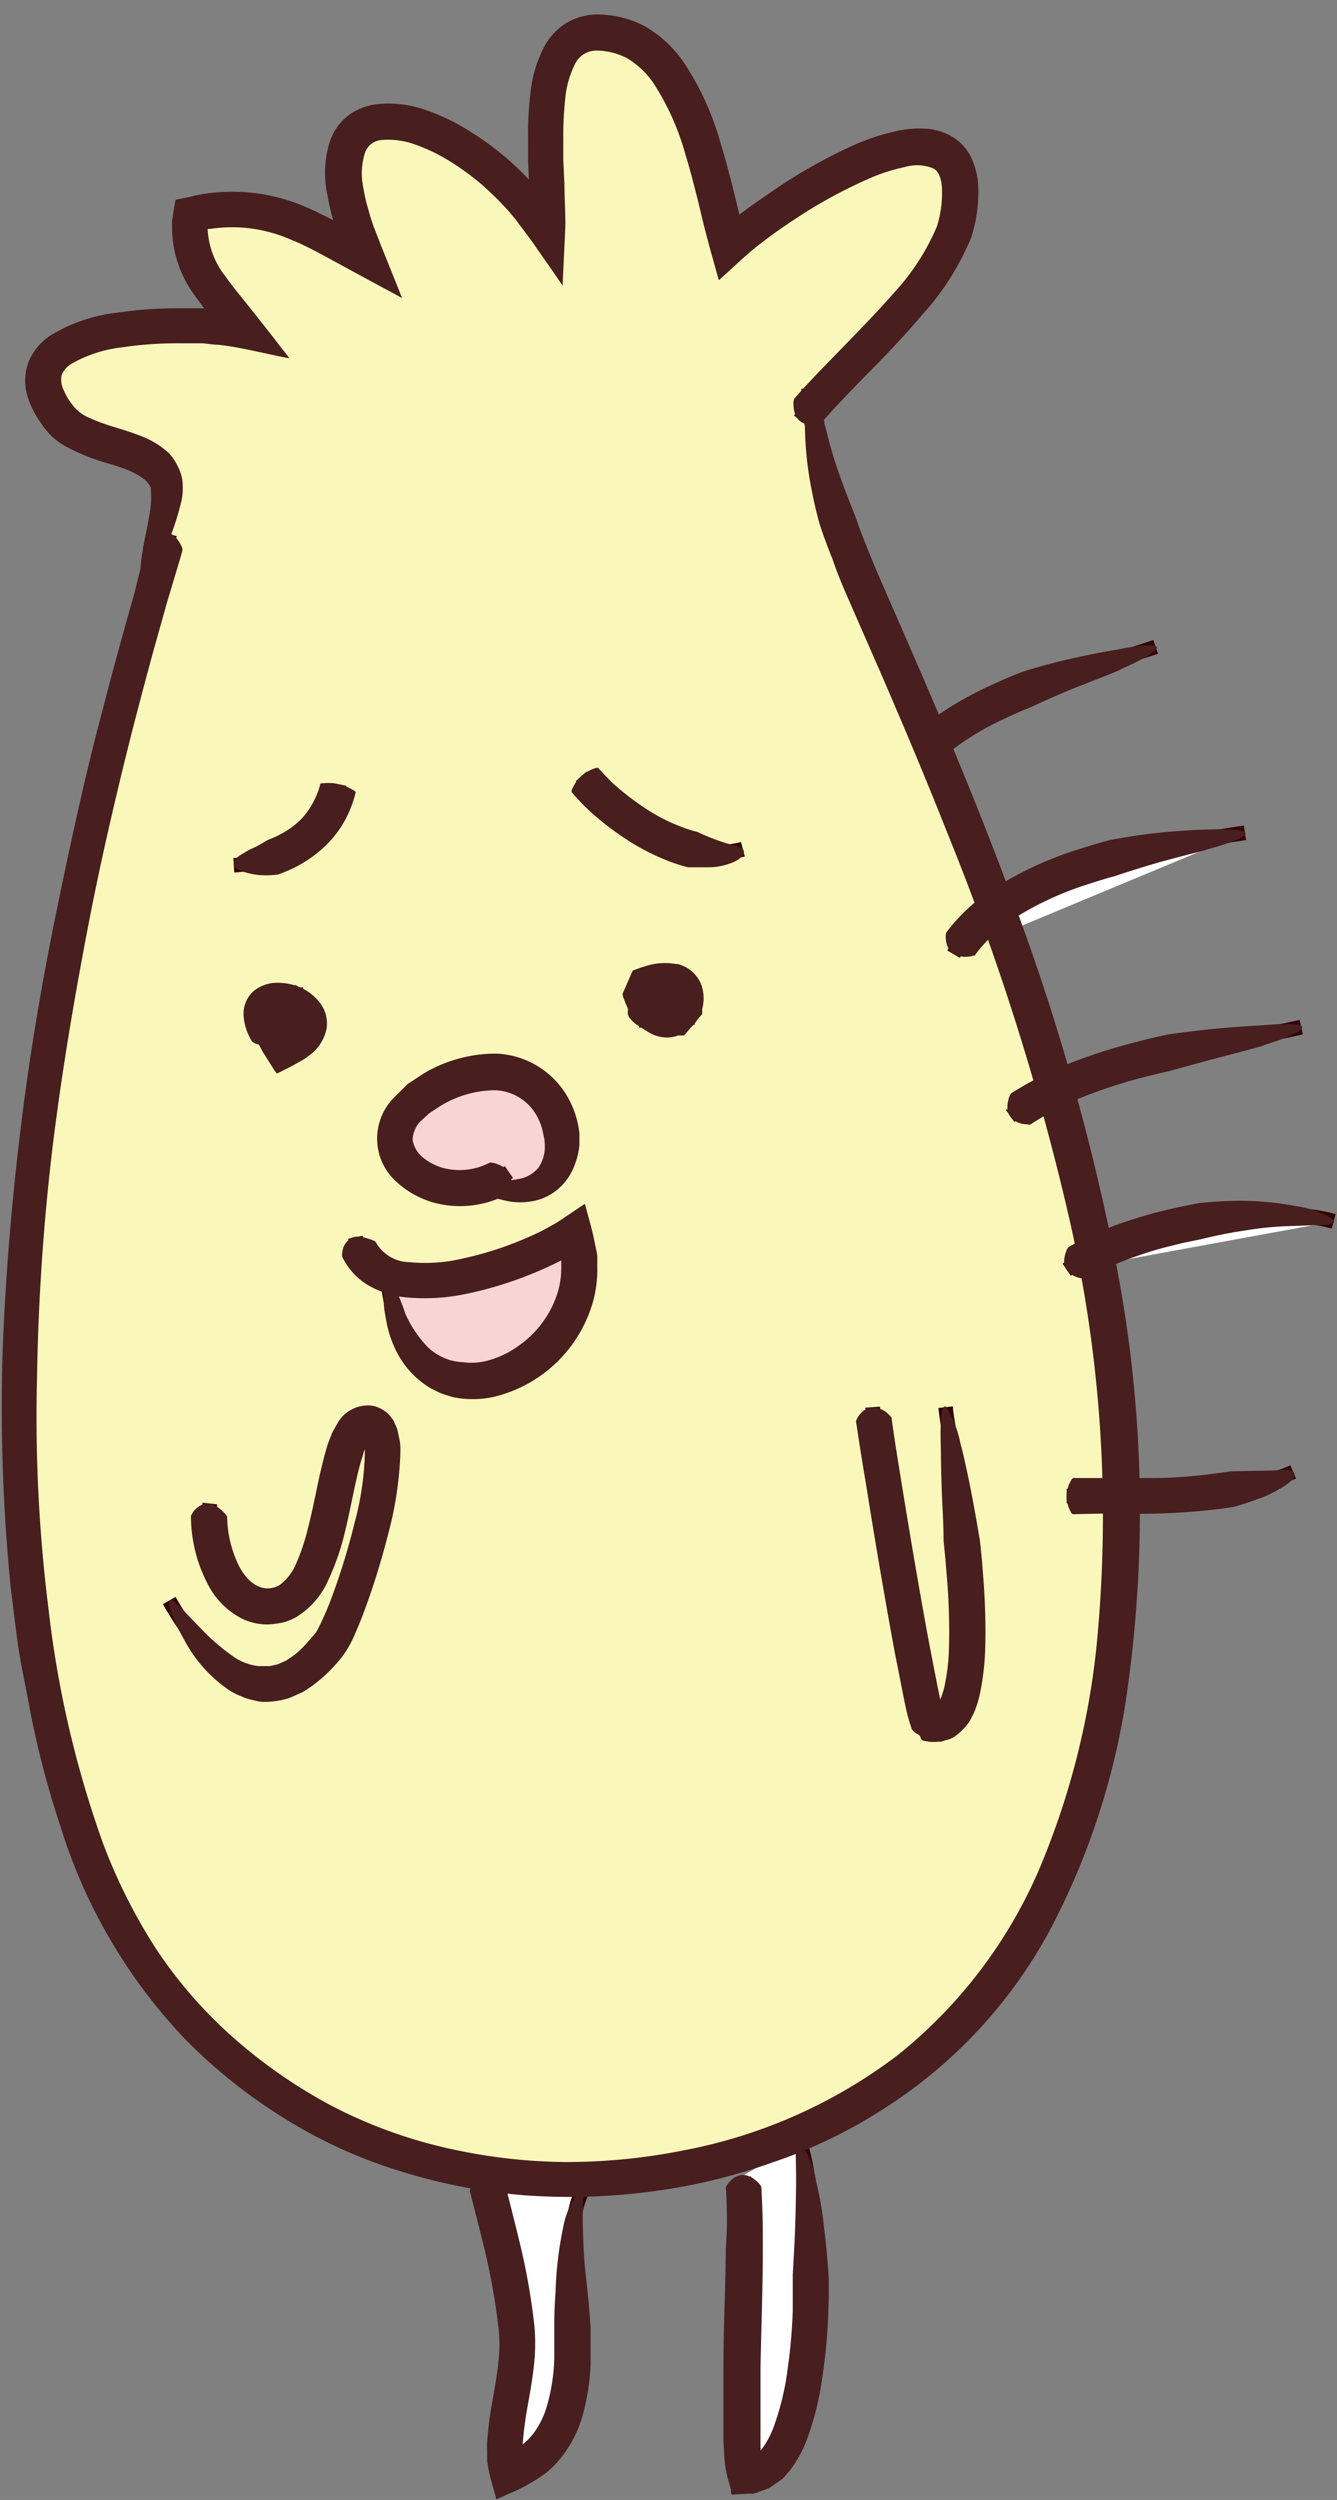 <svg width="92" height="172" fill="none" xmlns="http://www.w3.org/2000/svg"><rect width="100%" height="100%" fill="#808080" stroke="none"/><path d="M75.27 86.3c-.68-3.53-1.53-7-2.5-10.51l16.78-5.14c-5.63 1.27-11.73 1.87-17 4.38-1-3.64-2.22-7.24-3.51-10.81l16.61-6.92c-4.92.74-12.55 1.91-17.19 5.32-1.38-3.77-2.86-7.5-4.4-11.18l15.49-6.94c-5.12 1.73-11.27 3.16-15.55 6.74l-8.27-23.12C58.9 24.46 65.16 19.25 65.9 15c1.87-10.74-12.88-.75-15.74 2-1.2-4.05-2.35-13-7.33-14.49-7.19-2.18-4.82 9.27-5.11 13.47-5.61-8.57-18.5-12.3-12.46 1.78-4.1-2.18-7-4.21-12.08-3-.73 3.27 2 5.72 3.73 8.05-4.22-1-17.87-.74-12.87 5.82 1.72 2.27 6.18 1.72 7.29 4.2.73 1.63-1.28 5.79-1.33 7.82l.55-.14c-6.92 23.77-12.52 54-7.16 78.07 2.39 10.78 6.38 19.58 16.4 26 11.29 7.23 26.72 7 38.37.71 15.11-8.15 19.28-26 18.95-42.32 4.18 0 8.53-.21 11.9-1.66l-11.91 1.28a93.848 93.848 0 00-.71-9.41 87.58 87.58 0 00-1-6.14l16.37-3c-4.32-1.23-11.77-.02-16.49 2.26z" fill="#fff"/><path d="M33.34 149.67a67.983 67.983 0 012.21 11.15c.22 3-1.44 7.07-.61 9.39 7.53-3 2.71-14.25 5.05-19.43l-6.65-1.11zm17.81 0c.5 6.77-.45 14.51.2 20.68 5.74.29 5.12-18.93 3.69-22.91l-3.89 2.23z" fill="#fff"/><path d="M33.07 81.56c-4.5 1.14-8.82-3.54-3.23-6.62 9.95-5.49 12.3 9.82 3.23 6.62z" fill="#F9D4D4"/><path d="M26.72 87.75l-.06.15c1.14 12.94 15.84 6 12.85-3.08-2.32 1.65-9.13 4.32-12.79 2.93zm17.72-18.11c.8.88 1.57.8 2.08.36h.64a5.818 5.818 0 00-.17-.69 1.39 1.39 0 00.1-.33c.19-1-.58-2.09-3.17-1 .113.3.213.56.3.78l-.28.23c.146.232.313.45.5.65zm-25.32-.74c-1.1.61-.89 1.86.3 3.41 2.42-1.17 2.1-2.35 1.16-3a3 3 0 00-.12-.81c-.464.03-.917.155-1.33.37l-.01.03zM55.7 28.14c.53 5.61 2.83 10.57 5.11 15.75 1.07 2.43 2.13 4.89 3.16 7.37 1.57 3.74 3.09 7.54 4.49 11.38 1.51 4.09 2.89 8.23 4.09 12.41 1.07 3.73 2 7.49 2.72 11.27.43 2.27.8 4.55 1.09 6.83a95.23 95.23 0 01.72 9.79c.33 16.28-3.84 34.17-18.95 42.32a39.312 39.312 0 01-4.45 2c-1 .37-1.94.71-2.94 1a40.598 40.598 0 01-10.73 1.67h-.78a39.764 39.764 0 01-5.87-.43 34.698 34.698 0 01-13.6-5c-10-6.41-14-15.21-16.4-26-5.34-24 .2-54.07 7.08-77.8l-.47-.13c.05-2 2.06-6.19 1.33-7.82-1.11-2.48-5.57-1.93-7.29-4.2-5-6.56 8.65-6.8 12.87-5.82-1.77-2.33-4.46-4.78-3.73-8.05 5.12-1.17 8 .86 12.08 3-6-14.08 6.85-10.35 12.46-1.78.29-4.2-2.08-15.65 5.11-13.47 5 1.51 6.13 10.44 7.33 14.49 2.86-2.75 17.61-12.74 15.74-2-.74 4.33-7 9.54-10.17 13.2v.02zM33.07 81.58c9.07 3.2 6.72-12.11-3.23-6.62-5.59 3.06-1.29 7.74 3.23 6.6v.02z" fill="#F9F7BA"/><path d="M39.55 84.82c3 9.08-11.71 16-12.85 3.08l.06-.15c3.62 1.39 10.43-1.28 12.79-2.93z" fill="#F9D4D4"/><path d="M39.23 150.46a40.164 40.164 0 01-5.94-.43 34.905 34.905 0 01-13.8-5.08c-11-7.06-14.51-16.81-16.61-26.3-5.58-25 .77-56.27 7.08-78.05.4-1.37.8-2.71 1.2-4l1 .29-1.2 4C4.68 62.56-1.64 93.6 3.89 118.45c2.06 9.27 5.44 18.8 16.18 25.67a33.924 33.924 0 0013.41 4.93 39.23 39.23 0 005.79.42h.78a39.389 39.389 0 0010.59-1.65c.93-.27 1.88-.59 2.9-1a38.176 38.176 0 004.4-2c16.81-9.07 18.92-30.12 18.68-41.87a92.475 92.475 0 00-.71-9.73c-.28-2.16-.64-4.45-1.09-6.8-.7-3.62-1.61-7.4-2.71-11.23-1.1-3.83-2.51-8.12-4.08-12.37-1.27-3.49-2.73-7.21-4.48-11.36-.93-2.26-2-4.66-3.15-7.37l-.37-.83c-2.2-5-4.27-9.68-4.78-15.07-.05-.47-.09-.95-.11-1.44l1-.05c0 .47.05.93.1 1.39.5 5.24 2.54 9.87 4.7 14.77l.37.83c1.19 2.71 2.23 5.12 3.16 7.38 1.76 4.17 3.23 7.9 4.5 11.4 1.58 4.28 3 8.46 4.1 12.45 1.1 3.99 2 7.66 2.73 11.31.45 2.37.82 4.68 1.1 6.86.386 3.257.603 6.531.65 9.81.25 12-1.93 33.45-19.21 42.77a37.738 37.738 0 01-4.51 2.07c-1.05.41-2 .74-3 1a40.498 40.498 0 01-10.86 1.69l-.74.03z" fill="#330404"/><path d="M63.73 52.12l-.67-.75c.2-.18.39-.35.6-.52 3.55-3 8.24-4.45 12.77-5.87 1-.32 2-.63 2.93-.95l.32.95c-.95.32-1.94.63-2.95.95-4.44 1.4-9 2.85-12.44 5.7-.2.16-.38.32-.56.49zm2.31 13.78l-.86-.51a11 11 0 013-3.18c4.77-3.51 12.68-4.7 17.41-5.41l.15 1c-4.64.7-12.39 1.86-17 5.23a10.078 10.078 0 00-2.7 2.87zm3.76 11.29l-.57-.82a22.923 22.923 0 013.11-1.79c3.9-1.86 8.27-2.69 12.5-3.49 1.52-.29 3.09-.58 4.59-.92l.22 1c-1.52.34-3.1.64-4.63.93-4.16.79-8.46 1.61-12.25 3.41a21.92 21.92 0 00-2.97 1.68zm3.88 10.58l-.56-.83a14.904 14.904 0 011.94-1.09c5.07-2.45 12.63-3.49 16.85-2.32l-.27 1c-4-1.12-11.26-.11-16.15 2.25-.625.288-1.23.619-1.81.99zm-.28 15.66v-1h3.68c4.15 0 8.44-.21 11.71-1.61l.39.91c-3.43 1.48-7.84 1.69-12.1 1.7H73.4zm-62.93-62.8h-1c.123-1.119.365-2.222.72-3.29.48-1.64 1-3.5.66-4.31-.49-1.1-1.88-1.53-3.34-2a7.3 7.3 0 01-3.9-2.12c-1.27-1.68-1.52-3.13-.75-4.33 1.8-2.78 9-3 12.81-2.51l-.12-.17c-1.66-2-3.55-4.34-2.88-7.3l.06-.3.31-.07c4.76-1.09 7.73.53 11.16 2.4h.05c-2.07-5.49-.85-7.59.61-8.38 2.89-1.55 8.68 1.45 12.35 6.17 0-.56 0-1.17-.07-1.79-.17-3.78-.38-8.47 1.88-10.23a4.15 4.15 0 013.93-.39c4.36 1.32 5.89 7.65 7 12.27.15.63.3 1.24.44 1.79 2.7-2.24 11-8 14.57-6.08 1.38.74 1.85 2.44 1.4 5.07-.58 3.32-4.21 7-7.41 10.31-1.07 1.09-2.08 2.13-2.88 3.05-.23.27-.44.53-.64.78l-.79-.61c.2-.27.43-.53.67-.82.83-.95 1.84-2 2.92-3.1 3.1-3.17 6.62-6.77 7.14-9.78.38-2.15.08-3.51-.88-4-3-1.61-11.7 4.23-14 6.46l-.59.57-.24-.78c-.22-.74-.43-1.65-.67-2.61-1.06-4.39-2.51-10.39-6.32-11.55a3.24 3.24 0 00-3 .23c-1.85 1.44-1.64 6-1.49 9.39.074 1.135.09 2.273.05 3.41l-.1 1.48-.81-1.24c-3.53-5.38-9.52-8.4-11.94-7.1-1.68.9-1.55 4 .35 8.41l.56 1.3-1.25-.66-1.28-.69c-3.3-1.81-5.94-3.24-10.14-2.38-.36 2.35 1.22 4.27 2.74 6.13l1 1.2.84 1.1-1.35-.31c-3.06-.71-11.39-.75-13.07 1.85-.52.81-.28 1.88.71 3.18a6.61 6.61 0 003.4 1.78c1.61.5 3.27 1 3.95 2.52.51 1.14-.06 3.1-.6 5a14.14 14.14 0 00-.77 3.05zm22.45 41.41c-.29-.1-.58-.21-.89-.35l.41-.91c.27.12.54.22.79.31l-.31.95z" fill="#330404"/><path d="M35.37 82.51a7.14 7.14 0 01-2.32-.43c-2.59.59-5.33-.56-6.14-2.62-.7-1.79.3-3.64 2.69-4.95 4.68-2.59 7.29-.59 8.19.38a5.15 5.15 0 01.8 6 3.67 3.67 0 01-3.22 1.62zm-2.27-1.47l.14.05c2.11.75 3.72.49 4.51-.72a4.16 4.16 0 00-.69-4.8c-1.58-1.7-4.12-1.76-7-.19-1.93 1.07-2.75 2.42-2.24 3.71.51 1.29 2.77 2.58 5.11 2l.17-.05z" fill="#330404"/><path d="M33.19 82.05l-.24-1a5.22 5.22 0 001.78-.82l.57.82a6.301 6.301 0 01-2.11 1zM19.2 71.59l-.65-.75c.24-.208.494-.398.76-.57.57-.37.77-.52.77-1a1.839 1.839 0 000-.23 2.24 2.24 0 00-.68.23l-.51-.86a3.87 3.87 0 011.53-.43l.42-.05.11.41c.093.304.14.621.14.94a2.07 2.07 0 01-1.21 1.79c-.236.16-.463.334-.68.52z" fill="#330404"/><path d="M19.27 72.9l-.24-.32a7.17 7.17 0 01-.44-.62l-.12.09c-.9-1.23-1.18-2.21-.83-2.91a1.57 1.57 0 011.48-.78 3.36 3.36 0 011.73.52 1.82 1.82 0 01.93 1.6c-.05.83-.77 1.58-2.14 2.24l-.37.18zm0-3.53a.72.72 0 00-.34.47 2.65 2.65 0 00.65 1.79c1.05-.58 1.2-1 1.21-1.21.01-.21-.29-.58-.47-.7a2.38 2.38 0 00-1.06-.33l.01-.02zm27.48.76a3.553 3.553 0 00-.14-1l1-.29c.11.4.171.814.18 1.23l-1.04.06z" fill="#330404"/><path d="M45.7 70.83a1.82 1.82 0 01-.84-.22l-.88.1a5.67 5.67 0 010-.88 5.797 5.797 0 01-.42-.59l-.24-.38.34-.27-.17-.45-.16-.45.44-.19c1.87-.77 2.84-.47 3.31-.08a1.649 1.649 0 01.54 1.66c-.01.09-.03.176-.06.26 0 .17.09.37.13.58l.12.59h-1.08a1.77 1.77 0 01-1.03.32zm-.71-1.69c.23.32.45.36 1.33.36.054-.064.101-.135.14-.21a3.538 3.538 0 00-.41-.87 1.64 1.64 0 00-1 .33 3.717 3.717 0 00-.06.39zM32.44 95.53a5.66 5.66 0 01-2-.36c-2.4-.9-3.91-3.42-4.26-7.1a4 4 0 01-2.22-2.84l1-.21a2.998 2.998 0 002 2.27c3.35 1.27 9.88-1.14 12.32-2.87l.56-.4.21.65a8.11 8.11 0 01-2.19 8.54 7.91 7.91 0 01-5.42 2.32zm-5.22-7.1c.39 3 1.64 5.08 3.57 5.81a6.28 6.28 0 006.32-1.75 7.16 7.16 0 002.11-6.88c-2.67 1.64-8.37 3.69-12 2.82zm7.46 82.47l-.18-.49c-.51-1.43-.18-3.34.17-5.36.3-1.365.437-2.762.41-4.16a60.787 60.787 0 00-2-10.07l-.25-1 1-.25.25 1a62.147 62.147 0 012 10.25 19.004 19.004 0 01-.43 4.4 14.689 14.689 0 00-.34 4.33c3.91-1.92 3.74-6.68 3.56-11.29-.1-2.91-.21-5.65.7-7.65l.91.41c-.81 1.79-.71 4.41-.61 7.2.19 4.91.39 10.48-4.71 12.49l-.48.19zm16.8 0h-.58v-.42a82.743 82.743 0 01-.15-10.66c.09-3.36.18-6.83-.06-10l1-.07c.24 3.26.15 6.75.06 10.14-.16 3.332-.13 6.671.09 10a2.39 2.39 0 001.47-1c3-4.07 2.55-17.72 1.3-21.19l.94-.33c1.17 3.23 2 17.52-1.43 22.11a3.217 3.217 0 01-2.64 1.42zm12.97-51.82a2.345 2.345 0 01-.67-.11c-.39-.11-.62-.18-2.42-10.62-.9-5.24-1.75-10.61-1.81-11.5l1-.07c.15 2.17 3.06 19.28 3.71 21.28a.883.883 0 00.77-.2c2.34-2 .43-14.9-.2-19.13-.13-.86-.22-1.51-.26-1.86l1-.11c0 .35.13 1 .26 1.82 1.3 8.72 2.29 17.92-.13 20a1.833 1.833 0 01-1.25.5zm-46.17-2.71h-.27c-2.89-.18-5.29-3.34-6.8-6l.87-.5c1.38 2.4 3.54 5.3 6 5.45 1.42.08 2.83-.77 4.21-2.56 1.14-1.5 4.51-12.12 3.3-14.18a.33.33 0 00-.39-.19c-.8.11-1.29 2.48-1.73 4.57-.71 3.39-1.51 7.22-4.16 7.91a3.378 3.378 0 01-3.17-.76c-1.7-1.47-2.45-4.58-2.2-6.72l1 .11c-.21 1.85.44 4.61 1.86 5.86a2.4 2.4 0 002.27.54c2.05-.53 2.79-4 3.43-7.14.61-2.88 1.08-5.15 2.57-5.36a1.34 1.34 0 011.4.68c1.57 2.68-2.18 13.71-3.38 15.29-1.54 2.01-3.13 3-4.81 3zm-2.16-56.34l-.06-1c2.82-.17 6.08-1.62 6.77-5.16l1 .19c-.68 3.38-3.7 5.72-7.71 5.97zm33.43-.92c-3.57 0-7.49-2.59-9.93-5.37l.75-.66c2.2 2.51 6.85 5.86 10.62 4.85l.26 1a6.44 6.44 0 01-1.7.18z" fill="#330404"/><path d="M10.2 37.19a.21.21 0 01.11-.13c.49-.43 1.58-.92 2.23.64a.46.46 0 010 .21c0 .08-.45 1.52-1.08 3.65l-.56 2c-.61 2.15-1.19 4.36-1.77 6.6-1.14 4.5-2.23 9.16-3.15 14-.92 4.84-1.76 9.8-2.38 14.9a153.63 153.63 0 00-1.05 15.63c-.141 5.382.126 10.768.8 16.11a71.612 71.612 0 003.73 16 38.095 38.095 0 003.67 7.3 30.996 30.996 0 005.36 6.14 35.247 35.247 0 006.76 4.67 32.915 32.915 0 007.71 2.84c2.686.628 5.432.963 8.19 1a41.07 41.07 0 008.21-.79 35.114 35.114 0 0014.8-6.57 33.156 33.156 0 009.65-12.6 53.64 53.64 0 004-15.29 91.64 91.64 0 00-1.95-30.09 173.881 173.881 0 00-8.25-26c-1.56-3.94-3.14-7.68-4.68-11.23-.78-1.78-1.537-3.51-2.27-5.19-.37-.85-.72-1.7-1-2.54l-.15-.36c-.16-.43-.3-.79-.41-1.1-.22-.61-.34-1-.34-1s-.27-.94-.52-2.23a23.817 23.817 0 01-.47-4.33c-.04-.784.013-1.57.16-2.34.11-.43.23-.54.36-.43.41.842.7 1.737.86 2.66 0-.14.33 1.45.87 3s1.19 3.14 1.19 3.14l.32.9.18.48.11.27.05.14.35.87.48 1.16c2.7 6.2 5.86 13.28 8.82 21.17a158.137 158.137 0 017.6 26.2 88.73 88.73 0 01.7 30.55 50.33 50.33 0 01-5.15 15.51 33.206 33.206 0 01-11.44 12.35 34.216 34.216 0 01-7.73 3.73 39.868 39.868 0 01-8.37 2 43.029 43.029 0 01-8.64.25 38.78 38.78 0 01-8.53-1.65 33.435 33.435 0 01-7.94-3.6 36.45 36.45 0 01-6.81-5.4 37.051 37.051 0 01-8.68-14.77 62.251 62.251 0 01-2.12-8.15c-.25-1.37-.55-2.73-.76-4.1-.21-1.37-.35-2.75-.53-4.11A125.32 125.32 0 01.18 93c.2-5.34.65-10.57 1.28-15.67s1.48-10.05 2.47-14.85c.99-4.8 2-9.44 3.2-13.9.57-2.24 1.18-4.42 1.78-6.57.12-.42.23-.83.35-1.23.49-2.07.92-3.51.94-3.59z" fill="#481E1E"/><path d="M64.85 52.13a.18.18 0 01-.16 0c-.58 0-1.86 0-1.52-1.76a.882.882 0 01.09-.21 21.89 21.89 0 013.66-2.39c.43-.24.87-.44 1.31-.64.72-.34 1.45-.65 2.19-.93 0 0 .93-.3 2.19-.62 1.26-.32 2.85-.65 4.18-.87 4.43-.88 2.91.21.32 1.34.15 0-1.41.59-3 1.22s-3.1 1.35-3.1 1.35c-.6.24-1.18.49-1.75.76-.41.19-.81.38-1.2.59a18.708 18.708 0 00-3.21 2.16zm2.27 13.54c0 .05 0 .06-.13.08a2.001 2.001 0 01-1.12 0c-.4-.13-.78-.46-.8-1.36a.792.792 0 01.05-.24 12.612 12.612 0 013.34-3.07 24.578 24.578 0 015.64-2.61c.75-.23 1.51-.48 2.27-.67 0 0 1-.2 2.25-.37a42.641 42.641 0 014.27-.35c4.55-.18 2.83.64.14 1.37.15 0-1.47.38-3.09.83-1.62.45-3.23 1-3.23 1-.62.16-1.23.36-1.83.55a22 22 0 00-5.06 2.33 10.473 10.473 0 00-2.7 2.51zm3.79 11.69a.19.19 0 01-.16 0c-.6 0-1.84-.31-1.29-1.94 0 0 .08-.15.12-.2a25.106 25.106 0 013.87-2 37.176 37.176 0 014.59-1.49c.76-.21 1.52-.38 2.29-.55 0 0 1-.15 2.23-.29 1.23-.14 2.9-.28 4.23-.34 4.5-.4 2.89.51.18 1.36.15 0-1.48.43-3.12.86-1.64.43-3.3.9-3.3.9-.63.14-1.26.29-1.88.45a35.678 35.678 0 00-4.28 1.4 21.456 21.456 0 00-3.48 1.84zm3.87 10.61a.171.171 0 01-.16 0 1.79 1.79 0 01-1.05-.4c-.31-.28-.5-.75-.17-1.57a.668.668 0 01.13-.2 22.388 22.388 0 014-1.77c.87-.29 1.75-.55 2.64-.76.89-.21 1.55-.35 2.33-.49 0 0 1-.12 2.31-.16a20.93 20.93 0 014.36.36 7.256 7.256 0 012.25.72c.39.22.46.38.31.46a2.2 2.2 0 01-1 .12l-1.76.07c.14 0-1.47 0-3.1.28-1.1.157-2.192.37-3.27.64-.62.13-1.24.24-1.86.41-.822.193-1.633.43-2.43.71-1.225.41-2.408.94-3.53 1.58zm-.96 16.21l-.08-.06a2.158 2.158 0 010-2.33s.07-.09.1-.1h5.55c1.35 0 2.68-.12 3.67-.24.99-.12 1.62-.22 1.62-.22l2.95-.06c1.05-.09 1.45 0 1.45.28s-.44.69-1.06 1a6.506 6.506 0 01-1.46.68c-.79.3-1.63.54-1.63.54s-.69.12-1.74.23c-1.05.11-2.42.21-3.8.24s-2.75 0-3.78 0l-1.79.04zM56.55 29.06a.208.208 0 01-.15.08c-.57.14-1.84.26-1.8-1.47a.735.735 0 01.05-.23c.94-1.09 1.92-2.08 2.88-3.07 1.37-1.41 2.73-2.79 4-4.24a15.751 15.751 0 002.94-4.55 7.61 7.61 0 00.35-2.45c0-.81-.24-1.37-.59-1.54a3 3 0 00-2-.09c-.878.187-1.733.469-2.55.84a33.59 33.59 0 00-5 2.75c-.4.26-.79.53-1.18.8l-.58.42-.64.49c-.65.49-1.45 1.23-2.22 1.94l-.57.52c-.07 0-.07-.19-.11-.28l-.1-.35-.39-1.4c-.62-2.28-.68-2.72-.95-3.77-.27-1.05-.48-1.88-.76-2.78a17.741 17.741 0 00-2.24-5 6 6 0 00-1.76-1.66A4.66 4.66 0 0041 3.48a1.62 1.62 0 00-1.42.9 6.55 6.55 0 00-.68 2.37c-.103.93-.15 1.864-.14 2.8v1.46l.08 1.72c0 1 .08 2 .06 2.88l-.12 2.56-.06 1.26v.22l-.24-.34-.48-.7-1.05-1.5c-.34-.51-.66-.92-1-1.38l-.5-.67-.49-.58-.45-.48-.24-.25c-.33-.33-.67-.64-1-.95a17.83 17.83 0 00-2.23-1.65 12.143 12.143 0 00-2.43-1.19 5.41 5.41 0 00-2.33-.33 1.31 1.31 0 00-1.2 1 4.74 4.74 0 00-.07 2.34c.072.445.172.886.3 1.32l.14.5c.06.23.16.48.23.72l.58 1.49 1.18 2.93.14.37.08.18s-.09 0-.13-.05l-.65-.35-1.3-.7-3.68-2-.52-.27-.45-.22c-.31-.15-.61-.28-.91-.4a10.11 10.11 0 00-3.69-.85 10.965 10.965 0 00-1.89.11h-.15a5.61 5.61 0 001.18 3.21l.29.4.39.51 1.33 1.66 1.27 1.61.63.82.32.4.14.19.07.09h-.07c-1.61-.31-3.46-.79-4.84-.92-.36 0-.72-.08-1.06-.1h-1.56a25.571 25.571 0 00-4 .28 9 9 0 00-3.48 1.14 1.6 1.6 0 00-.65.75 1.5 1.5 0 00.11 1c.091.212.195.42.31.62.132.204.276.401.43.59a2.81 2.81 0 001.05.75c.503.229 1.02.422 1.55.58l.87.27.54.18c.15.06.3.1.46.17a6 6 0 011.93 1.12 1 1 0 01.19.18c.255.3.464.638.62 1 .159.335.247.699.26 1.07.022.361-.001.724-.07 1.08a18.656 18.656 0 01-1.36 3.86c-.89 2-1.05 2.68-1.3 2.46-.25-.22-.27-1.54 0-2.93-.07.12.21-1 .43-2.31a6.334 6.334 0 00.11-1.79c0-.08 0-.21-.06-.24a1.224 1.224 0 00-.1-.16 2.081 2.081 0 00-.27-.3l-.26-.18a5.35 5.35 0 00-1.15-.57l-.79-.27c-1.18-.3-2.315-.751-3.38-1.34a5.8 5.8 0 01-.86-.66 5.67 5.67 0 01-.67-.83 6.361 6.361 0 01-.93-1.82 3.64 3.64 0 01.07-2.45 4 4 0 011.51-1.8A11.2 11.2 0 018 21.52a28.779 28.779 0 014.43-.31h1.61l-.58-.8a7.94 7.94 0 01-1.62-4.66v-.54l.08-.52.08-.51.05-.26c0-.08 0-.2.12-.19l1-.21c.29-.076.584-.136.88-.18a13.003 13.003 0 012.34-.14c1.566.047 3.109.386 4.55 1 .35.15.7.3 1 .46l.5.24.43.22h.05l-.06-.22c-.15-.51-.25-1.05-.35-1.58a7.17 7.17 0 01.18-3.56 3.81 3.81 0 011.22-1.77 4.06 4.06 0 012-.82 7.61 7.61 0 013.52.45 14.28 14.28 0 012.91 1.42c.9.56 1.756 1.189 2.56 1.88.4.35.78.7 1.15 1.08l.34.35-.05-1.26V9.57c-.02-1.05.033-2.099.16-3.14a8.659 8.659 0 011-3.31 4.36 4.36 0 011.41-1.5 4.17 4.17 0 012-.62 7 7 0 013.54.85 8.371 8.371 0 012.56 2.38 19.622 19.622 0 012.6 5.71c.31 1 .55 1.94.8 2.9l.47 1.93.09-.07.53-.4.62-.44 1.25-.86a36 36 0 015.35-3c.978-.44 2-.776 3.05-1a7.09 7.09 0 011.76-.15 4 4 0 012 .56 3.41 3.41 0 011.42 1.71c.237.592.362 1.222.37 1.86.025 1.14-.14 2.275-.49 3.36a18.322 18.322 0 01-3.39 5.34c-1.31 1.54-2.71 3-4.08 4.37-1 1.04-1.96 2.02-2.81 3.01zM33.7 79.99h.14c.368.062.714.22 1 .46.3.28.53.73.12 1.58a.868.868 0 01-.16.2 6.94 6.94 0 01-4.89.53 6.321 6.321 0 01-2.53-1.36 4.002 4.002 0 01-.34-5.81c.33-.34.68-.66 1-1l1.11-.73a9.719 9.719 0 015-1.37 5.94 5.94 0 014.8 2.8 6.44 6.44 0 01.92 2.69v.8a5.169 5.169 0 01-.62 2 3.83 3.83 0 01-2.08 1.73c-.807.256-1.67.28-2.49.07a5.49 5.49 0 01-2.2-1c-.35-.27-.39-.44-.24-.5.31-.16 1.43.19 2.66.14-.07 0 .29 0 .76-.1a2.23 2.23 0 001.39-.78 2.55 2.55 0 00.44-1.52 3.16 3.16 0 00-.11-.8 3.86 3.86 0 00-.52-1.38 3.41 3.41 0 00-2.81-1.63 7.315 7.315 0 00-3.71 1.06l-.81.53-.65.6a2 2 0 00-.49 1.22 2 2 0 00.63 1.15c.433.37.941.64 1.49.79a4.44 4.44 0 003.19-.37zm-14.21-9.56a.16.16 0 010 .14 2.13 2.13 0 01-.39 1c-.27.31-.73.55-1.59.2a.87.87 0 01-.2-.16 5.315 5.315 0 01-.32-.67 3.999 3.999 0 01-.22-.95 2.13 2.13 0 01.61-1.74 2.53 2.53 0 011.8-.63 3.85 3.85 0 011.6.37 3.48 3.48 0 011.23 1 2.341 2.341 0 01.47 1.73 3 3 0 01-1 1.74l-.44.34c-.15.1-.32.19-.48.28-.32.18-.64.36-1 .53l-.23.12-.28.13a2.94 2.94 0 01-.25-.35l-.63-1c-.12-.17-.21-.39-.33-.59a4.073 4.073 0 01-.25-.59 3.521 3.521 0 01-.21-1.22 2.25 2.25 0 01.58-1.5 2.44 2.44 0 011.26-.7 4.842 4.842 0 011.15-.13l.75.52c.043.332.043.668 0 1a1.79 1.79 0 01-.39 1c-.177.203-.39.37-.63.49-.272.13-.553.24-.84.33-.4.14-.57.13-.56 0a2 2 0 01.6-.85 1.89 1.89 0 00.43-.52.68.68 0 000-.47s0-.12-.16-.5l.91.63a2.11 2.11 0 00-1 .43.19.19 0 00-.06.2c.02.158.072.311.15.45.13.27.13.2.15.22a.06.06 0 00.05 0v-.05l.17-.17s.14.06-.25-.15a1.502 1.502 0 00-.38-.13l.18.22zm26.2-.61a.21.21 0 01-.07.13 2 2 0 01-.86.68c-.39.13-.9.1-1.47-.64a.932.932 0 01-.09-.24 5.19 5.19 0 01.27-1.59l.17-.46c.07-.14.16-.26.24-.4.074-.128.169-.243.28-.34a2.87 2.87 0 01.33-.28 1.92 1.92 0 011.63-.26 2.56 2.56 0 011.39 1.07l.27.49c.088.146.162.3.22.46.1.24.183.488.25.74l.07.33v.25l-1.24 1.48h-1.36a4.112 4.112 0 01-.53-.07 2.673 2.673 0 01-.69-.23 2.54 2.54 0 01-1-1 5.72 5.72 0 01-.43-.86l-.15-.38-.07-.19v-.16c1.37-3.14.38-.87.69-1.57.27-.1.53-.21.83-.29a4.31 4.31 0 012.1-.17h.13a2.35 2.35 0 011.65 1.41 2.79 2.79 0 01-.08 2.1c-.08.164-.174.322-.28.47a2.72 2.72 0 01-1.25.95 2.19 2.19 0 01-1.12.1 2.51 2.51 0 01-1.07-.45 4.16 4.16 0 01-1.19-1.5l.17-1.15c.388-.274.8-.511 1.23-.71a2.72 2.72 0 011.63-.26 1.63 1.63 0 011.21 1.37 3.05 3.05 0 010 1c-.1.44-.23.55-.35.44-.12-.11-.54-1.64-1.16-1.4 0 0-.06 0-.24.13-.404.244-.773.54-1.1.88l.2-1.26c.193.29.445.535.74.72.21.08.17 0 .22 0 .05 0 .09-.14.1-.23a.689.689 0 000-.13 2.488 2.488 0 00-.86.13c-.2.058-.398.128-.59.21.31-.7-.69 1.58.7-1.58v.14l.07.17.12.31c.068.172.149.34.24.5l.05.07h1.54c-2.47 3-.68.82-1.23 1.48v-.18l-.06-.24a3.167 3.167 0 00-.1-.35v-.07l-.1.43zM23.55 86.47a.36.36 0 010-.22 1.27 1.27 0 01.6-1.06c.37-.21.89-.09 1.55.16.05.019.098.046.14.08a2.7 2.7 0 002.35 1.41 11.09 11.09 0 003.68-.26 22.995 22.995 0 003.74-1.15c.61-.24 1.21-.51 1.78-.8l.8-.44c.29-.17.6-.39.9-.59l.92-.62.23-.15a.99.99 0 01.06.2l.13.48c.18.64.35 1.27.48 1.92.06.32.15.63.19 1v.68a8.411 8.411 0 01-.28 2.39 9.36 9.36 0 01-6.9 6.62c-.914.19-1.857.19-2.77 0 0 0-.29-.08-.75-.24-.23-.09-.5-.23-.79-.38a6.718 6.718 0 01-.88-.64 6.221 6.221 0 01-1.48-1.94 7.593 7.593 0 01-.7-2.22 6.482 6.482 0 01-.07-2.38c.07-.44.19-.55.32-.45.442.8.807 1.64 1.09 2.51.377.86.906 1.646 1.56 2.32a3.85 3.85 0 001.6.9c.265.07.536.11.81.12a4.23 4.23 0 001.54-.07 6.311 6.311 0 002.2-1 7 7 0 002.82-3.88 6.089 6.089 0 00.2-1.7v-.35l-.12.06c-.66.33-1.32.63-2 .9a25.46 25.46 0 01-4.14 1.28 13.852 13.852 0 01-4.53.29 6.52 6.52 0 01-2.42-.78 4.59 4.59 0 01-1.86-2zm8.8 64.36a.24.24 0 010-.18c.21-.62.89-1.6 2.25-.6.054.046.101.1.14.16.34 1.34.68 2.68 1 4a45.293 45.293 0 011 5.53c.116.997.116 2.003 0 3-.11 1-.27 1.89-.43 2.79-.157.85-.27 1.708-.34 2.57v.08l.3-.27c.14-.12.24-.27.37-.4a5.73 5.73 0 001-2 12.79 12.79 0 00.5-3.28v-2.4s0-.93.09-2.22c.046-1.449.217-2.891.51-4.31.14-.795.44-1.553.88-2.23.28-.36.44-.4.5-.24.06.16-.07 1.36 0 2.69 0-.13 0 1.45.2 3.13s.32 3.45.32 3.45v2.54a15.232 15.232 0 01-.58 3.65 8.318 8.318 0 01-1.48 2.84 7.829 7.829 0 01-.56.61l-.3.28-.16.13-.27.19c-.709.492-1.47.905-2.27 1.23l-.58.27c-.1 0-.21.11-.29.11l-.08-.3-.32-1.16a10.22 10.22 0 01-.23-1.2v-.68c-.011-.2-.011-.4 0-.6.073-.956.196-1.907.37-2.85.16-.9.32-1.78.4-2.62.1-.82.1-1.65 0-2.47a46.64 46.64 0 00-.93-5.25c-.33-1.34-.67-2.66-1.01-3.99zm17.61-.21a.26.26 0 010-.17c.32-.54 1.17-1.42 2.32-.17a.757.757 0 01.11.2c.08 1.4.11 2.8.1 4.19 0 2.79-.11 5.54-.16 8.28v5.64a1.71 1.71 0 00.23-.29c.325-.482.58-1.007.76-1.56a18.58 18.58 0 00.88-3.76c.188-1.326.305-2.661.35-4v-2.48l.12-2.18c.06-1.26.1-2.85.11-4.16 0-2.22-.12-2.9.2-2.77a5.222 5.222 0 011.17 2.67c.266 1.072.453 2.161.56 3.26.22 1.73.32 3.51.32 3.51v1.22l-.05 1.51a39.256 39.256 0 01-.42 4.17 19.937 19.937 0 01-1.07 4.2 8.37 8.37 0 01-1.17 2.08l-.22.25a2.23 2.23 0 01-.34.35l-.8.55c-.28.13-.56.21-.85.33-.29.12-.55.06-.83.09l-.88.05c-.1 0-.07-.08-.1-.13v-.21l-.11-.4a7.54 7.54 0 01-.34-1.74l-.07-1.23v-5.11c0-2.73.15-5.43.16-8.1.12-1.4.09-2.75.02-4.09zm8.96-52.72a.27.27 0 010-.18 1.63 1.63 0 01.8-.84 1.53 1.53 0 011.5.51.588.588 0 01.13.17c.18 1.34.4 2.7.61 4 .63 3.89 1.28 7.77 2 11.63l.56 2.88.19.92v-.1c.04-.08.074-.164.1-.25a4.28 4.28 0 00.17-.57c.192-.885.3-1.786.32-2.69a44.26 44.26 0 00-.11-4.44l-.13-1.6-.13-1.33s0-.93-.07-2.21c-.07-1.28-.11-2.88-.12-4.22-.08-2.26.11-3 .38-2.77a7.722 7.722 0 011 2.66c0-.15.38 1.49.71 3.18.33 1.69.61 3.43.61 3.43l.13 1.28.13 1.69c.09 1.46.14 2.93.09 4.43a17.254 17.254 0 01-.39 3.18 6.097 6.097 0 01-.25.84 3.137 3.137 0 01-.18.44l-.12.23a2.405 2.405 0 01-.17.31 3.865 3.865 0 01-1 1 1.629 1.629 0 01-.61.25l-.32.1h-.2a2.826 2.826 0 01-.65 0c-.2-.06-.47 0-.55-.27-.08-.27-.26-.23-.41-.38-.15-.15-.15-.12-.2-.22l-.11-.34c-.07-.22-.14-.45-.2-.69l-.12-.52-.15-.74-.58-2.93c-.72-3.9-1.38-7.79-2-11.7-.25-1.45-.46-2.81-.66-4.14zm-45.78 6.47a.259.259 0 01.06-.19 1.433 1.433 0 01.94-.73c.41-.06.88.18 1.39.74a.48.48 0 01.1.16 7.894 7.894 0 00.82 3.4c.72 1.38 1.8 1.86 2.78 1.31a3.519 3.519 0 001.18-1.56c.335-.775.599-1.578.79-2.4.45-1.7.7-3.48 1.25-5.39a6.9 6.9 0 01.25-.73l.08-.2a1.3 1.3 0 01.13-.3l.33-.59a2.418 2.418 0 011.94-1.19 1.91 1.91 0 011.1.26c.162.092.313.202.45.33.125.143.242.293.35.45l.25.57.14.64c.05.216.077.438.08.66v.4a24.879 24.879 0 01-.89 5.72 51.431 51.431 0 01-1.69 5.37c-.17.44-.35.88-.55 1.33-.21.512-.478.999-.8 1.45a10.335 10.335 0 01-2.24 2.18l-.47.31c-.11.061-.223.114-.34.16-.23.11-.47.22-.71.31a5.572 5.572 0 01-1.58.25h-.22a2.982 2.982 0 01-.6-.11 3.62 3.62 0 01-.85-.27 3.966 3.966 0 01-.95-.5 9.582 9.582 0 01-3-3.42c-1.14-2-1.15-2.8-.85-2.7.3.1 1.07 1 2 1.94.679.721 1.43 1.371 2.24 1.94.513.36 1.107.587 1.73.66h.74a2.86 2.86 0 00.4-.08c.136-.021.268-.065.39-.13l.4-.18.29-.2c.152-.095.296-.202.43-.32.295-.254.57-.532.82-.83l.39-.45c.046-.055.09-.111.13-.17l.12-.22c.382-.752.716-1.527 1-2.32a46.717 46.717 0 001.52-5c.443-1.631.679-3.311.7-5 0-.07-.08.19-.13.36-.05.17-.12.38-.18.58-.44 1.62-.72 3.43-1.19 5.23-.254.95-.588 1.877-1 2.77a5.614 5.614 0 01-2.23 2.59 3.72 3.72 0 01-.92.37 6.93 6.93 0 01-.92.13 4.016 4.016 0 01-1.88-.39 5.443 5.443 0 01-2.4-2.45 10.13 10.13 0 01-1.12-4.55zm8.91-50.47h.07a3.41 3.41 0 012.27.51.75.75 0 01.09.09 8.403 8.403 0 01-.42 1.27 7.431 7.431 0 01-1.58 2.34 8.851 8.851 0 01-2.23 1.59c-.367.178-.744.335-1.13.47-.249.034-.5.05-.75.05a4.588 4.588 0 01-1.41-.18c-1.44-.38-.85-1-.16-1.36.25-.162.514-.3.79-.41.41-.22.79-.46.79-.46.28-.105.553-.225.82-.36a5.8 5.8 0 001.55-1.12 5.28 5.28 0 001-1.55 4.29 4.29 0 00.3-.88zm17.28.59v-.09a2.53 2.53 0 011.71-1.57h.12s.37.42.95 1c.705.647 1.46 1.236 2.26 1.76.772.52 1.6.949 2.47 1.28.34.14.64.22.84.29l.32.08s.29.15.69.31c.458.191.925.358 1.4.5.79.17 1.13.33 1.1.6-.03.27-.43.59-1 .77a4.351 4.351 0 01-1.39.25h-1.46a11.346 11.346 0 01-1.45-.47 15.79 15.79 0 01-2.88-1.51 19.563 19.563 0 01-2.55-2 13.93 13.93 0 01-1.13-1.2z" fill="#481E1E"/></svg>